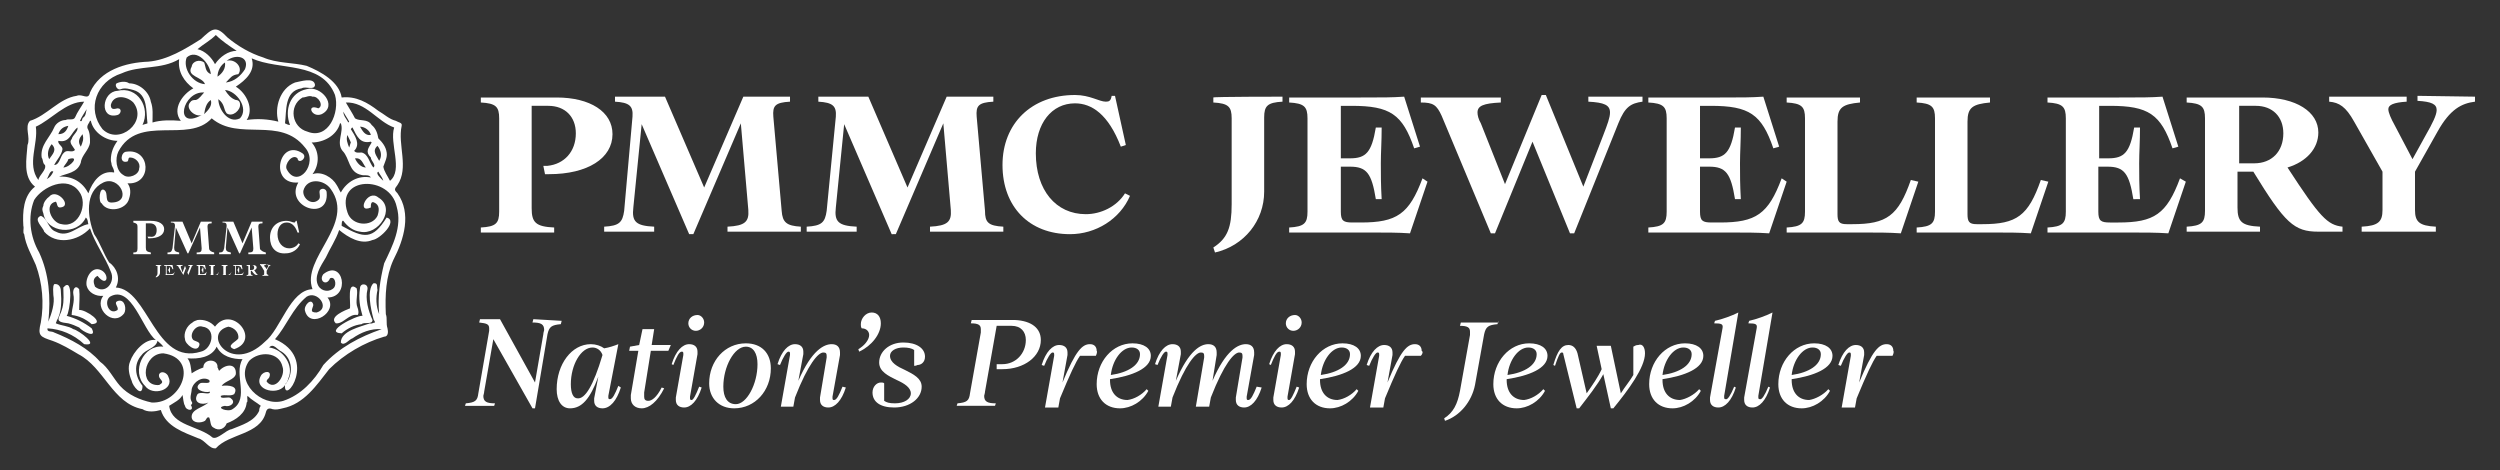 <?xml version="1.0" encoding="utf-8"?>
<!-- Generator: Adobe Illustrator 26.3.1, SVG Export Plug-In . SVG Version: 6.00 Build 0)  -->
<svg version="1.1" id="Layer_1" xmlns="http://www.w3.org/2000/svg" xmlns:xlink="http://www.w3.org/1999/xlink" x="0px" y="0px"
	 viewBox="0 0 300 56.4" style="enable-background:new 0 0 300 56.4;" xml:space="preserve">
<rect x="0" y="0" width="300" height="56.4" fill="#333333" stroke="none"/>
<style type="text/css">
	.st0{fill:#FFFFFF;}
</style>
<g>
	<g>
		<path class="st0" d="M67.4,38.5l-0.1,0.4c-1.1,0.1-1.4,0.3-1.6,1.2L64.2,49h-0.3l-4.7-8.3L58.1,47c0,0.2-0.1,0.4-0.1,0.5
			c0,0.7,0.4,0.9,1.4,0.9l-0.1,0.3h-3.5l0.1-0.3c1.1-0.1,1.4-0.3,1.5-1.2l1.3-7.5c0-0.1,0-0.2,0-0.3c0-0.5-0.3-0.6-1.2-0.7l0.1-0.4
			H60l4.2,7.6l1-5.8c0-0.2,0.1-0.4,0.1-0.5c0-0.7-0.4-0.9-1.4-0.9l0.1-0.4L67.4,38.5L67.4,38.5z"/>
		<path class="st0" d="M74.5,46.5C74,48.1,73.2,49,72.3,49c-0.6,0-1-0.3-1-0.9c0-0.1,0-0.2,0-0.3l0.5-2.6c-1,2.7-2,3.8-3.4,3.8
			c-1,0-1.6-0.9-1.6-2.3c0-3,1.8-5.4,4.1-5.4c0.6,0,1.2,0.2,1.6,0.5c0.6-0.1,1.2-0.3,1.7-0.5h0L73,47.5c0,0.1,0,0.2,0,0.2
			c0,0.2,0.1,0.2,0.2,0.2c0.3,0,0.6-0.6,1-1.6L74.5,46.5z M72.3,42.6c-0.2-0.6-0.7-0.9-1.2-0.9c-1.4,0-2.6,2.1-2.6,4.4
			c0,1.1,0.3,1.7,0.8,1.7C70.2,47.9,71.2,46.3,72.3,42.6z"/>
		<path class="st0" d="M77.3,47.1c0,0.2,0,0.3,0,0.5c0,0.3,0.1,0.5,0.5,0.5c0.4,0,1-0.4,1.6-1.6l0.3,0.1C78.9,48.2,77.9,49,77,49
			c-0.8,0-1.3-0.5-1.3-1.2c0-0.1,0-0.2,0-0.4l0.9-5.3h-1.1l0.1-0.5l1.1-0.2l0.4-1.9h1.4l-0.3,1.9h2.3l-0.3,0.7h-2.1L77.3,47.1z"/>
		<path class="st0" d="M83.9,46.4l0.3,0.1c-0.5,1.6-1.3,2.4-2.1,2.4c-0.6,0-1-0.3-1-0.9c0-0.1,0-0.2,0-0.3l0.9-5.1
			c0-0.1,0-0.2,0-0.2c0-0.2-0.1-0.2-0.2-0.2c-0.3,0-0.6,0.6-1,1.6l-0.2-0.1c0.5-1.6,1.3-2.4,2.1-2.4c0.6,0,1,0.3,1,0.9
			c0,0.1,0,0.2,0,0.3l-0.9,5.1c0,0.1,0,0.2,0,0.2c0,0.2,0.1,0.2,0.2,0.2C83.2,48,83.5,47.4,83.9,46.4z M84.5,38.7c0,0.6-0.5,1-1,1
			c-0.5,0-0.9-0.4-0.9-0.9c0-0.6,0.5-1,1.1-1C84.1,37.8,84.5,38.2,84.5,38.7z"/>
		<path class="st0" d="M85.1,46c0-2.7,1.9-4.8,4.4-4.8c1.9,0,3,1.2,3,3c0,2.7-1.9,4.8-4.4,4.8C86.3,49,85.1,47.8,85.1,46z
			 M90.9,43.7c0-1.3-0.5-2.1-1.4-2.1c-1.4,0-2.7,2.4-2.7,4.8c0,1.3,0.5,2.1,1.5,2.1C89.6,48.5,90.9,46.1,90.9,43.7z"/>
		<path class="st0" d="M101.5,46.5c-0.5,1.6-1.3,2.4-2.1,2.4c-0.6,0-1-0.3-1-0.9c0-0.1,0-0.2,0-0.3l0.8-4.8c0-0.1,0-0.2,0-0.2
			c0-0.3-0.1-0.4-0.4-0.4c-0.6,0-1.8,1.3-3.4,5.4l-0.2,1.1h-1.5l1.1-6.2c0-0.1,0-0.2,0-0.2c0-0.2-0.1-0.2-0.2-0.2
			c-0.2,0-0.6,0.6-1,1.6l-0.3-0.1c0.5-1.6,1.3-2.4,2.1-2.4c0.6,0,1,0.3,1,0.9c0,0.1,0,0.2,0,0.3l-0.6,3.2c1.6-3.7,3.1-4.4,4-4.4
			c0.6,0,1,0.3,1,1c0,0.1,0,0.2,0,0.3l-0.9,5c0,0.1,0,0.2,0,0.2c0,0.2,0.1,0.2,0.2,0.2c0.3,0,0.6-0.6,1-1.6L101.5,46.5z"/>
		<path class="st0" d="M103,41.9c0.7-0.4,1.3-1.1,1.3-1.7c0-0.4-0.3-0.8-0.9-0.8c-0.1-0.2-0.1-0.3-0.1-0.5c0-0.7,0.6-1.4,1.3-1.4
			s1.1,0.5,1.1,1.3c0,1.3-1.1,2.7-2.6,3.4L103,41.9z"/>
		<path class="st0" d="M109.7,43.9V42c-0.3-0.2-0.7-0.3-1.3-0.3c-0.9,0-1.6,0.4-1.6,1c0,0.8,0.9,1.3,1.8,1.7c1,0.5,2,1,2,2
			c0,1.4-1.4,2.5-3.3,2.5c-1.7,0-2.6-0.7-2.6-1.8c0-0.7,0.5-1.2,1-1.2c0.2,0,0.3,0,0.4,0.1v2.1c0.3,0.2,0.6,0.3,1.3,0.3
			c1.1,0,1.9-0.5,1.9-1.2c0-0.7-0.8-1.2-1.7-1.6c-1-0.5-2.1-1-2.1-2.1c0-1.3,1.2-2.4,2.9-2.4c1.6,0,2.6,0.7,2.6,1.7
			c0,0.7-0.5,1-0.9,1C109.9,43.9,109.8,43.9,109.7,43.9z"/>
		<path class="st0" d="M124.9,40.8c0,2-2,3.5-4.6,3.5h-0.7l0-0.6h0.7c1.6,0,2.8-1.3,2.8-2.9c0-1-0.6-1.7-1.7-1.7h-1.8l-1.4,7.9
			c0,0.2-0.1,0.4-0.1,0.5c0,0.7,0.4,0.9,1.4,0.9l-0.1,0.3h-4.6l0.1-0.3c1.1-0.1,1.4-0.3,1.5-1.2l1.3-7.3c0-0.2,0-0.3,0-0.4
			c0-0.5-0.3-0.7-1.2-0.7l0.1-0.4h5.2C123.8,38.5,124.9,39.4,124.9,40.8z"/>
		<path class="st0" d="M131.5,42.7h-1.9c-0.5,0.7-1.2,2.2-2.4,5.1l-0.2,1.1h-1.6l1.1-6.2c0-0.1,0-0.2,0-0.2c0-0.2-0.1-0.2-0.2-0.2
			c-0.2,0-0.6,0.6-1,1.6l-0.3-0.1c0.5-1.6,1.3-2.4,2.1-2.4c0.6,0,1,0.3,1,0.9c0,0.1,0,0.2,0,0.3l-0.6,3.3c1.6-3.9,2.4-4.6,3.3-4.6
			c0.5,0,0.8,0.3,0.8,0.8C131.7,42.2,131.6,42.5,131.5,42.7z"/>
		<path class="st0" d="M137.6,46.7l0.2,0.2c-0.7,1.3-2.1,2.1-3.4,2.1c-1.7,0-2.8-1.1-2.8-2.9c0-2.7,1.9-4.9,4.3-4.9
			c1.4,0,2.2,0.6,2.2,1.5c0,1.5-2.2,2.4-4.9,2.8v0.1c0,1.5,0.8,2.4,2.1,2.4C136.1,47.9,137,47.4,137.6,46.7z M133.3,45
			c2.1-0.3,3.5-1.2,3.5-2.5c0-0.5-0.4-0.8-1-0.8C134.6,41.7,133.5,43.2,133.3,45z"/>
		<path class="st0" d="M151.4,46.5c-0.5,1.6-1.3,2.4-2.1,2.4c-0.6,0-1-0.3-1-0.9c0-0.1,0-0.2,0-0.3l0.8-4.8c0-0.1,0-0.2,0-0.2
			c0-0.3-0.1-0.4-0.4-0.4c-0.6,0-1.8,1.3-3.4,5.4l-0.2,1.1h-1.6l1-5.9c0-0.1,0-0.2,0-0.2c0-0.3-0.1-0.4-0.4-0.4
			c-0.6,0-1.8,1.3-3.4,5.4l-0.2,1.1h-1.5l1.1-6.2c0-0.1,0-0.2,0-0.2c0-0.2-0.1-0.2-0.2-0.2c-0.2,0-0.6,0.6-1,1.6l-0.3-0.1
			c0.5-1.6,1.3-2.4,2.1-2.4c0.6,0,1,0.3,1,0.9c0,0.1,0,0.2,0,0.3l-0.6,3.2c1.6-3.7,3-4.4,3.9-4.4c0.6,0,1,0.3,1,1c0,0.1,0,0.2,0,0.3
			l-0.5,3.1c1.6-3.7,3.1-4.4,4-4.4c0.6,0,1,0.3,1,1c0,0.1,0,0.2,0,0.3l-0.9,5c0,0.1,0,0.2,0,0.2c0,0.2,0.1,0.2,0.2,0.2
			c0.3,0,0.6-0.6,1-1.6L151.4,46.5z"/>
		<path class="st0" d="M155.6,46.4l0.3,0.1c-0.5,1.6-1.3,2.4-2.1,2.4c-0.6,0-1-0.3-1-0.9c0-0.1,0-0.2,0-0.3l0.9-5.1
			c0-0.1,0-0.2,0-0.2c0-0.2-0.1-0.2-0.2-0.2c-0.3,0-0.6,0.6-1,1.6l-0.2-0.1c0.5-1.6,1.3-2.4,2.1-2.4c0.6,0,1,0.3,1,0.9
			c0,0.1,0,0.2,0,0.3l-0.9,5.1c0,0.1,0,0.2,0,0.2c0,0.2,0.1,0.2,0.2,0.2C154.9,48,155.2,47.4,155.6,46.4z M156.2,38.7
			c0,0.6-0.5,1-1,1c-0.5,0-0.9-0.4-0.9-0.9c0-0.6,0.5-1,1.1-1C155.8,37.8,156.2,38.2,156.2,38.7z"/>
		<path class="st0" d="M162.8,46.7l0.2,0.2c-0.7,1.3-2.1,2.1-3.4,2.1c-1.7,0-2.8-1.1-2.8-2.9c0-2.7,1.9-4.9,4.3-4.9
			c1.4,0,2.2,0.6,2.2,1.5c0,1.5-2.2,2.4-4.9,2.8v0.1c0,1.5,0.8,2.4,2.1,2.4C161.3,47.9,162.2,47.4,162.8,46.7z M158.5,45
			c2.1-0.3,3.5-1.2,3.5-2.5c0-0.5-0.4-0.8-1-0.8C159.8,41.7,158.7,43.2,158.5,45z"/>
		<path class="st0" d="M170.5,42.7h-1.9c-0.5,0.7-1.2,2.2-2.4,5.1l-0.2,1.1h-1.6l1.1-6.2c0-0.1,0-0.2,0-0.2c0-0.2-0.1-0.2-0.2-0.2
			c-0.2,0-0.6,0.6-1,1.6l-0.3-0.1c0.5-1.6,1.3-2.4,2.1-2.4c0.6,0,1,0.3,1,0.9c0,0.1,0,0.2,0,0.3l-0.6,3.3c1.6-3.9,2.4-4.6,3.3-4.6
			c0.5,0,0.8,0.3,0.8,0.8C170.8,42.2,170.7,42.5,170.5,42.7z"/>
		<path class="st0" d="M179.8,38.5l-0.1,0.4c-1.1,0.1-1.4,0.3-1.6,1.2l-1.1,6.1c-0.4,2-1.8,3.7-3.6,4.3l-0.1-0.3
			c1.1-0.7,1.6-1.7,1.9-3.3l1.2-6.7c0-0.2,0-0.3,0-0.4c0-0.5-0.3-0.7-1.2-0.7l0.1-0.4H179.8z"/>
		<path class="st0" d="M185.2,46.7l0.2,0.2c-0.7,1.3-2.1,2.1-3.4,2.1c-1.7,0-2.8-1.1-2.8-2.9c0-2.7,1.9-4.9,4.3-4.9
			c1.4,0,2.2,0.6,2.2,1.5c0,1.5-2.2,2.4-4.9,2.8v0.1c0,1.5,0.8,2.4,2.1,2.4C183.7,47.9,184.6,47.4,185.2,46.7z M180.9,45
			c2.1-0.3,3.5-1.2,3.5-2.5c0-0.5-0.4-0.8-1-0.8C182.2,41.7,181.1,43.2,180.9,45z"/>
		<path class="st0" d="M197.4,42.4c0,1.7-2,4.4-3.8,6.6h-0.3l-0.9-4.1c-0.7,1.3-1.9,2.8-2.9,4.1h-0.3l-1.6-6.5
			c0-0.2-0.1-0.2-0.2-0.2c-0.2,0-0.4,0.4-0.8,1.6l-0.2-0.1c0.5-1.7,1-2.4,1.8-2.4c0.5,0,0.9,0.3,1.1,1l1.1,4.8c0.7-1,1.4-2,1.8-2.9
			l-0.6-2.8h1.7l1.2,5.7c0.5-0.8,1.1-1.5,1.5-2.2v-3.4c0.2-0.1,0.3-0.2,0.6-0.2C197.1,41.2,197.4,41.7,197.4,42.4z"/>
		<path class="st0" d="M203.9,46.7l0.2,0.2c-0.7,1.3-2.1,2.1-3.4,2.1c-1.7,0-2.8-1.1-2.8-2.9c0-2.7,1.9-4.9,4.3-4.9
			c1.4,0,2.2,0.6,2.2,1.5c0,1.5-2.2,2.4-4.9,2.8v0.1c0,1.5,0.8,2.4,2.1,2.4C202.3,47.9,203.3,47.4,203.9,46.7z M199.5,45
			c2.1-0.3,3.5-1.2,3.5-2.5c0-0.5-0.4-0.8-1-0.8C200.8,41.7,199.7,43.2,199.5,45z"/>
		<path class="st0" d="M208.1,46.4l0.2,0.1c-0.5,1.6-1.3,2.4-2.1,2.4c-0.6,0-1-0.3-1-0.9c0-0.1,0-0.2,0-0.3l1.5-8.3
			c0.1-0.5-0.1-0.6-1-0.6l0.1-0.3c0.9-0.2,2-0.6,2.8-1h0l-1.7,10c0,0.1,0,0.2,0,0.2c0,0.2,0.1,0.2,0.2,0.2
			C207.3,48,207.7,47.4,208.1,46.4z"/>
		<path class="st0" d="M212.2,46.4l0.2,0.1c-0.5,1.6-1.3,2.4-2.1,2.4c-0.6,0-1-0.3-1-0.9c0-0.1,0-0.2,0-0.3l1.5-8.3
			c0.1-0.5-0.1-0.6-1-0.6l0.1-0.3c0.9-0.2,2-0.6,2.8-1h0l-1.7,10c0,0.1,0,0.2,0,0.2c0,0.2,0.1,0.2,0.2,0.2
			C211.4,48,211.8,47.4,212.2,46.4z"/>
		<path class="st0" d="M219.4,46.7l0.2,0.2c-0.7,1.3-2.1,2.1-3.4,2.1c-1.7,0-2.8-1.1-2.8-2.9c0-2.7,1.9-4.9,4.3-4.9
			c1.4,0,2.2,0.6,2.2,1.5c0,1.5-2.2,2.4-4.9,2.8v0.1c0,1.5,0.8,2.4,2.1,2.4C217.8,47.9,218.8,47.4,219.4,46.7z M215,45
			c2.1-0.3,3.5-1.2,3.5-2.5c0-0.5-0.4-0.8-1-0.8C216.3,41.7,215.2,43.2,215,45z"/>
		<path class="st0" d="M227.1,42.7h-1.9c-0.5,0.7-1.2,2.2-2.4,5.1l-0.2,1.1h-1.6l1.1-6.2c0-0.1,0-0.2,0-0.2c0-0.2-0.1-0.2-0.2-0.2
			c-0.2,0-0.6,0.6-1,1.6l-0.3-0.1c0.5-1.6,1.3-2.4,2.1-2.4c0.6,0,1,0.3,1,0.9c0,0.1,0,0.2,0,0.3l-0.6,3.3c1.6-3.9,2.4-4.6,3.3-4.6
			c0.5,0,0.8,0.3,0.8,0.8C227.3,42.2,227.2,42.5,227.1,42.7z"/>
	</g>
</g>
<g>
	<g>
		<path class="st0" d="M69.1,16c0-2-1.3-3.3-3.3-3.3h-2v12.3c0,1.7,0.5,2.2,2.7,2.3v0.6h-8.8v-0.6c1.8-0.1,2.2-0.5,2.2-1.9V14.2
			c0-1.4-0.4-1.8-2.2-1.9v-0.6h9.1c4,0,6.7,1.7,6.7,4.4c0,2.9-3,4.8-7.6,4.8h-0.5l-0.2-1h0.5C67.7,19.7,69.1,18.2,69.1,16z"/>
		<path class="st0" d="M96.1,27.2v0.6h-8.8v-0.6c2.1-0.1,2.6-0.6,2.5-2l-0.9-10.4l-5.7,13.3h-0.5L77,14.9l-1,10
			c-0.2,1.7,0.3,2.2,2.5,2.3v0.6h-6v-0.6c1.8-0.1,2.2-0.5,2.4-1.9L75.9,14c0.1-1.3-0.4-1.7-2.1-1.8v-0.6h6l4.7,10.9l4.7-10.9h5.6
			v0.6c-1.8,0.1-2.1,0.5-2,1.8l1,11.3C93.9,26.7,94.4,27.1,96.1,27.2z"/>
		<path class="st0" d="M120.4,27.2v0.6h-8.8v-0.6c2.1-0.1,2.6-0.6,2.5-2l-0.9-10.4l-5.7,13.3H107l-5.7-13.2l-1,10
			c-0.2,1.7,0.3,2.2,2.5,2.3v0.6h-6v-0.6c1.8-0.1,2.2-0.5,2.4-1.9l1.1-11.3c0.1-1.3-0.4-1.7-2.1-1.8v-0.6h6l4.7,10.9l4.7-10.9h5.6
			v0.6c-1.8,0.1-2.1,0.5-2,1.8l1,11.3C118.2,26.7,118.6,27.1,120.4,27.2z"/>
		<path class="st0" d="M120.3,19.8c0-5,3.5-8.4,8.7-8.4c1.8,0,2.9,0.8,3.7,0.8c0.4,0,0.6-0.1,0.7-0.7h0.4l1.3,5.9l-0.6,0.2
			c-1.5-3.9-3.5-5.2-5.5-5.2c-2.8,0-4.7,2.4-4.7,6c0,4.4,2.4,7.3,6,7.3c1.8,0,3.7-0.9,4.7-2.5l0.6,0.3c-1.2,2.8-4.1,4.6-7.2,4.6
			C123.5,28.1,120.3,24.8,120.3,19.8z"/>
		<path class="st0" d="M153.9,11.6v0.6c-1.8,0.1-2.2,0.5-2.2,1.9V23c0,3.5-2.4,6.5-5.9,7.3l-0.2-0.6c1.7-1.1,2.2-2.4,2.2-5.2V14.2
			c0-1.4-0.4-1.8-2.2-1.9v-0.6C145.5,11.6,153.9,11.6,153.9,11.6z"/>
		<path class="st0" d="M171.3,21.8l-2.1,6.2c-1.5-0.1-2.7-0.1-5.5-0.1h-9v-0.6c1.8-0.1,2.2-0.5,2.2-1.9V14.2c0-1.4-0.4-1.8-2.2-1.9
			v-0.6h8.6c2.7,0,3.7,0,5.2-0.1l1.9,6l-0.7,0.2c-1.4-4.1-2.9-5.1-7.5-5.1h-1.3V19h1.1c1.9,0,2.6-0.7,3.1-3.7h0.7
			c0,1.7-0.1,3-0.1,4.3c0,1.3,0,2.6,0.1,4.3h-0.7c-0.5-3.1-1.1-3.9-3.1-3.9h-1.1v5.4c0,1.1,0.3,1.3,1.4,1.3h1c4.3,0,5.8-1,7.4-5.3
			L171.3,21.8z"/>
		<path class="st0" d="M197.1,11.6v0.6c-1.4,0.2-2.1,0.6-2.9,2.6l-5.3,13.2h-0.5l-4.5-11l-4.5,11h-0.5L173,13.9
			c-0.6-1.3-1-1.6-2.5-1.6v-0.6h9.6v0.6c-2.1,0.1-2.8,0.4-2.8,1.2c0,0.3,0.1,0.8,0.4,1.3l2.9,7.3l4.4-10.7h0.5l4.5,11l2.4-6.2
			c0.5-1.3,0.8-2.1,0.8-2.7c0-0.9-0.7-1.2-2.6-1.3v-0.6L197.1,11.6L197.1,11.6z"/>
		<path class="st0" d="M214.4,21.8l-2.1,6.2c-1.5-0.1-2.7-0.1-5.5-0.1h-9v-0.6c1.8-0.1,2.2-0.5,2.2-1.9V14.2c0-1.4-0.4-1.8-2.2-1.9
			v-0.6h8.6c2.7,0,3.7,0,5.2-0.1l1.9,6l-0.7,0.2c-1.4-4.1-2.9-5.1-7.5-5.1h-1.3V19h1.1c1.9,0,2.6-0.7,3.1-3.7h0.7
			c0,1.7-0.1,3-0.1,4.3c0,1.3,0,2.6,0.1,4.3h-0.7c-0.5-3.1-1.1-3.9-3.1-3.9h-1.1v5.4c0,1.1,0.3,1.3,1.4,1.3h1c4.3,0,5.8-1,7.4-5.3
			L214.4,21.8z"/>
		<path class="st0" d="M230.2,21.8l-2.1,6.2c-1.5-0.1-2.6-0.1-5.2-0.1h-8.5v-0.6c1.8-0.1,2.2-0.5,2.2-1.9V14.2
			c0-1.4-0.4-1.8-2.2-1.9v-0.6h8.8v0.6c-2.1,0.2-2.7,0.6-2.7,2.3v11.1c0,0.9,0.2,1.2,1.1,1.2h0.7c4.1,0,5.5-1,7-5.3L230.2,21.8z"/>
		<path class="st0" d="M245.8,21.8l-2.1,6.2c-1.5-0.1-2.6-0.1-5.2-0.1h-8.5v-0.6c1.8-0.1,2.2-0.5,2.2-1.9V14.2
			c0-1.4-0.4-1.8-2.2-1.9v-0.6h8.8v0.6c-2.1,0.2-2.7,0.6-2.7,2.3v11.1c0,0.9,0.2,1.2,1.1,1.2h0.7c4.1,0,5.5-1,7-5.3L245.8,21.8z"/>
		<path class="st0" d="M262.3,21.8l-2.1,6.2c-1.5-0.1-2.7-0.1-5.5-0.1h-9v-0.6c1.8-0.1,2.2-0.5,2.2-1.9V14.2c0-1.4-0.4-1.8-2.2-1.9
			v-0.6h8.6c2.7,0,3.7,0,5.2-0.1l1.9,6l-0.7,0.2c-1.4-4.1-2.9-5.1-7.5-5.1h-1.3V19h1.1c1.9,0,2.6-0.7,3.1-3.7h0.7
			c0,1.7-0.1,3-0.1,4.3c0,1.3,0,2.6,0.1,4.3H256c-0.5-3.1-1.1-3.9-3.1-3.9h-1.1v5.4c0,1.1,0.3,1.3,1.4,1.3h1c4.3,0,5.8-1,7.4-5.3
			L262.3,21.8z"/>
		<path class="st0" d="M281.1,27.2v0.6h-2.9c-2.9,0-4-1-7.8-7.2h-1.9v4.3c0,1.7,0.5,2.2,2.7,2.3v0.6h-8.8v-0.6
			c1.8-0.1,2.2-0.5,2.2-1.9V14.2c0-1.4-0.4-1.8-2.2-1.9v-0.6h9.1c4,0,6.7,1.7,6.7,4.2c0,1.9-1.4,3.5-3.7,4.2
			C278.4,26.1,279.3,27,281.1,27.2z M268.6,19.6h1.9c2.1,0,3.5-1.4,3.5-3.6c0-2-1.3-3.3-3.3-3.3h-2V19.6z"/>
		<path class="st0" d="M297,11.6v0.6c-1.6,0.2-3,0.9-4.5,3.6l-2.7,4.8v4.6c0,1.4,0.5,1.9,2.5,2v0.6h-8.9v-0.6c2-0.1,2.5-0.6,2.5-2
			v-4.6l-3.4-6c-1-1.8-1.8-2.3-3-2.4v-0.6h9.3v0.6c-1.6,0.1-2.2,0.4-2.2,0.9c0,0.4,0.3,1.1,0.8,2l2.1,4l1.6-2.9
			c0.8-1.4,1.3-2.4,1.3-3c0-0.7-0.6-1-2.3-1.1v-0.6L297,11.6L297,11.6z"/>
	</g>
</g>
<g>
	<g>
		<g>
			<path class="st0" d="M2.8,27.1c-0.1-1.7,0-3.6,1.4-4.7c-1.5-1.2-1-3.4-0.9-5c0.4-0.9-0.4-2.2,0.3-2.9c2-0.6,3.5-2.7,5.6-3
				c0.7-0.3,1.4,0.6,1.6-0.4c1.2-2.7,4.3-3.6,7-3.7c2.3-0.2,4.4-1.5,6.3-2.7c1.4-1.3,1.8-1.7,3.2-0.2c1.2,1,2.7,1.9,4.3,2.4
				c1.6,0.7,3.6,0.6,5.2,1c1.7,0.7,3.9,1.9,4.2,3.8c1.7-0.2,3.1,0.6,4.4,1.6c0.7,0.4,1.3,1,2.1,1.2c0.3,0.2,0.8,0.2,0.7,0.6
				c-0.5,2.3,0.9,5-0.5,7.1c-0.4,0.5-0.4,0.6,0,1c1.7,2.4,0.8,5.5-0.5,8c-0.9,2-1,4.2-0.9,6.5c0.2,0.5,0,1.1,0.2,1.7
				c0.1,0.4,0.1,1-0.4,1c-2.4,0.7-4.8,2.1-6.6,3.9c-1.5,1.9-3,4.2-5.6,4.7c-0.4,0.1-0.8,0.2-1.2,0.1c-0.5-0.2-0.7,0-0.8,0.4
				c-0.7,2.7-4.4,2.5-6,4.3c-0.8,0.1-1.3-1-2.1-1.2c-1.7-0.7-3.9-1.4-4.5-3.4c-0.7,0.2-1.6,0.3-2.2-0.1c-3.6-0.7-4.6-5-7.7-6.6
				c-1-0.6-2-1.2-3.1-1.6c-1.5-0.5-1.8-0.6-1.4-2.2c0.4-2.3,0.2-4.7-0.6-6.9c-0.5-1.2-1.2-2.3-1.4-3.7C2.7,27.9,2.9,27.4,2.8,27.1z
				 M13.9,34.5c3.9,0.2,4.7,9.4,10.2,7.7c1.4-0.3,1.9-2.8,0.2-3c-0.8-0.3-1.7,1-1.1,1.6c0.3,0.2,0.9,0.2,0.7,0.7
				c-0.3,0.9-1.7-0.2-1.7-0.8c-0.2-0.7,0.2-1.6,0.9-2c0.2-0.2,0.4-0.2,0.6-0.3c0.8-0.1,1.6,0.2,2.1,0.8c2-2.7,5.6,1.6,2.3,2.7
				c-1.1-0.4,0.3-0.9,0.5-1.3c0.1-0.7-0.5-1.3-1.2-1.4c-3.2,0.8,0.3,5.8,4.4,1.8c1.9-1.5,3-6.2,5.7-6.3c-1.4-3.7,5.2-7.8,2.2-12
				c-0.8-1.2-2.9-1.4-3.3,0.2c-0.1,0.9,1,1.8,1.8,1.1c0.4-0.3,0-0.9,0.2-1.2c0.3-0.3,0.8-0.1,0.8,0.3c0.3,3.6-5.1,1.7-3.4-1.2
				c-3.6,0.3-2.3-5.4,0.5-3.5c0.7,0.5-0.5,1.4-0.6,0.6c-0.6-0.6-1.6,0.7-1.3,1.3c1.3,2.5,3.9-0.7,2.2-2.6c-3-3.8-7.9-0.7-11.2-3.5
				c-2.8,3.1-8.8-0.6-11.2,4c-0.4,0.8-0.3,2.3,0.6,2.8c0.6,0.5,1.9,0,1.9-0.8c0.2-0.6-0.4-1.3-1.1-1.3c-0.3,0-0.1,0.5-0.4,0.5
				c-0.9,0.2-0.7-1.2,0-1.2c2.9-0.4,3.1,4,0.1,3.8c0.4,0.5,0.4,1.2,0.2,1.8c-0.3,1.4-2.6,1.8-3.3,0.6c-0.4-0.1-0.3-2,0.3-1.6
				c0.6,0.4-0.1,1.6,1,1.5c2.4-0.1,0.8-3.3-1.1-2.4c-2.3,1.1-1.9,4.2-1.1,6.2c0.7,1,1.1,2.3,1.8,3.4C14,32.1,14.5,33.4,13.9,34.5z
				 M5.7,39.4c-0.1,0.5,0.5,0.3,0.8,0.5c2,0.8,4.1,1.9,5.5,3.5c1,0.7,1.6,2,2.4,2.9c1,1.1,2.4,1.7,3.8,2c3.6,0.2,5.8-5.3,1.4-5.9
				c-2.4,0-3,4-0.5,3.8c0.9-0.5-0.2-0.6,0-1.3c0.3-0.5,1-0.1,1.1,0.3c0.8,1.6-1.9,2.4-2.8,1.1c-1.7-1.7-0.2-5,2.2-4.7
				c-0.2-0.3-0.5-0.5-0.7-0.7c-0.2,0.9-1.4,1-1.9,1.7c-1,1.1-0.8,2.6,0.1,3.7c0,1.5-1.2,0-1.3-0.6c-0.3-0.7-0.5-1.6-0.2-2.3
				c0.4-1.2,1.8-2.8,3.1-2.6c-1.6-1.2-2.9-6.7-5.5-5.2c-0.8,0.6-0.1,2.3,0.9,1.6c0.2-0.4-0.6-0.9,0.1-1.1c0.8-0.2,1,1,0.7,1.5
				c-1.3,1.7-3.7-0.6-2.5-2.1c-0.9,0.1-1.8-0.4-2-1.2c-0.2-0.9,0.6-2.4,1.7-1.9c1.1,0.5,0.8,2.2-0.4,0.7c-0.6,0.3-0.5,0.8-0.3,1.3
				c1.2,1,2.5-0.5,1.9-1.8c-0.7-1.8-1.9-3.4-2.5-5.2c-1.5,1.6-4.1,2-5.5,0.4c-0.1-0.5-1.4-1.5-0.4-1.9c0.8,0.3,0.9,1.6,1.8,1.9
				c1.5,0.8,2.6-0.7,3.9-0.9c-0.1-0.3,0-0.5-0.3-0.8c-1,2.2-4.7,1.9-5.1-0.5c-0.1-0.3-0.2-0.5,0-0.9c0-0.4,0.4-0.9,0.7-1.1
				c0.9-1.1,2.9,1.2,1.3,1.3c-0.4,0-0.3-0.5-0.5-0.7c-1.5,0.3-0.5,2.6,0.7,2.7c2.1,0.5,3.2-2.5,2.1-3.9c-1.4-2-4.4-0.6-5.4,1
				c-0.8,2-0.5,4.4,0.6,6.3c1.2,2.6,1.4,5.4,1.1,8.3c0.4-1,0.8-2.2,0.6-3.2c0-0.4-0.1-1,0.1-1.3c0.5-0.1,0.8,0.3,0.8,0.8
				c0.1,1.2,0.1,2.6-0.5,3.6c0,0,0,0,0,0c0,0.1-0.1,0.2-0.1,0.3c0.7,0.3,1.5,0.3,2.1,0.7c0.6,0.1,3.3,2.1,1.3,1.8
				C8.8,40.1,7.3,39.5,5.7,39.4z M45.5,37.7C45.5,37.7,45.5,37.7,45.5,37.7c-0.2-2.1,0.1-4.1,0.6-6.1c1-2.1,2.2-4.4,1.5-6.8
				c-0.8-3.8-7.4-3.7-5.9,0.7c0.5,1.6,2.9,1.8,3.6,0.4c0.2-0.6,0.3-1.3-0.4-1.6c-0.4-0.2-0.4,0.3-0.4,0.6c-1.8,0.8-0.4-2.3,0.9-1.2
				c2.2,1.3,0,4.6-2.2,4.1c-0.8-0.1-1.5-0.6-2-1.3c-0.2-0.1-0.2,0.4-0.2,0.6c2.7,1.5,3.7,1.7,5.4-1c1.4,0.4-0.8,2.6-1.7,2.7
				c-1.4,0.6-2.9-0.3-4-1.2c-0.4,1.2-1.1,2.2-1.6,3.3c-0.6,1-1.5,2.3-0.9,3.4c0.4,0.7,1.4,0.8,1.9,0.2c0.3-0.4,0.1-1.4-0.5-1.1
				c-0.4,1-1.4,0.3-0.8-0.5c2.4-1.9,3.3,2.8,0.5,2.8c1.4,1.7-2.1,3.9-2.7,1.6c-0.2-0.6,0.8-1.7,1-0.7c-0.1,0.5-0.5,0.9,0.4,0.9
				c1.7-0.5,0.1-2.7-1.2-1.9c-1.7,1.4-2.4,3.5-3.8,5.1c5.3,2.3,1,8.1,1.2,5.5c1-1.2,1-3.1-0.4-4c-0.5-0.2-1-1.1-1.5-0.5
				c1.7,0.2,3,2.2,2.3,3.7c0,0.1-0.2,0.6-0.3,0.6c-0.6,1.6-4,0.9-3-0.9c0.3-0.6,1.4-0.7,1,0.2c-0.1,0.2-0.3,0.2-0.3,0.5
				c1,1.2,2.3-0.7,1.9-1.8c-0.4-1.8-2.8-1.9-4-0.7c-1.8,2.5,1.5,5.6,4.1,4.8c2.1-0.7,3.7-2.4,4.8-4.3c1.9-2.1,4.4-3.4,7-4.3
				c-1.3-0.1-2.5,0.4-3.5,1.1c-0.4,0.1-1,1-1.4,0.5c0-1.4,2.4-1.9,3.5-2.3c0.2,0.1,0.4-0.1,0.6-0.1c0-0.2-0.2-0.3-0.2-0.5
				c-0.3-1.1-0.8-3.4,0-4.2c0.6-0.1,0.4,0.4,0.5,0.8C45.1,35.7,45.1,36.7,45.5,37.7z M34.2,14.8c0.2,0.1,0.4,0.2,0.6,0.2
				c-0.7-1.8,0-3.9,2-4.3c1.7-0.5,3.8,2,1.8,3c-1.2,0.5-1.9-1.3-0.4-0.7c0.7-0.3,0-1.5-0.7-1.4c-0.4-0.2-0.8,0.1-1.2,0.1
				c-1.7,1-1.3,3.6,0.6,4.1c2.5,1,3.9-2.3,3.3-4.4c-1.6-4.1-6.7-2.9-10-4.4c0.5,1.5-0.7,2.6-1.9,3.4c1.3,0.8,2.2,2.7,1.3,4
				c1.3-0.2,2.6-0.1,3.8,0.2c-0.5-1.7,0.2-4,2-4.7c0.6-0.1,2.3-0.7,2.4,0.3c-0.1,0.7-1.1,0.1-1.6,0.4C34.1,10.9,34.4,13.3,34.2,14.8
				z M21.7,14.5c-1.1-1.4,0.2-3.2,1.5-3.9c-1.1-0.8-1.9-2-1.7-3.5c-2.2,1.3-4.7,0.7-6.9,1.7c-3.1,1-4.2,4.3-2.3,6.7
				c2,2,5.5-0.9,3.7-3.2c-0.8-0.8-2.4-1-2.7,0.3c0,0,0,0,0,0c0,0.6,0.4,0.5,0.8,0.4c0.6,0,0.4,0.7,0,0.8c-2.2,0.6-1.9-2.8,0-2.9
				c2.4-0.6,4,2,3,4.1c0.2-0.1,0.4-0.1,0.6-0.2c-0.2-1.4,0.1-3.5-1.7-4c-0.4-0.1-1-0.3-1.5-0.1c-0.4,0.2-0.8-0.5-0.5-0.7
				c0.4-0.2,1.1-0.3,1.5,0c1.2,0,2.4,1,2.6,2.2c0.3,0.8,0.2,1.6,0.2,2.5C19.3,14.4,20.5,14.4,21.7,14.5z M37.5,20.9
				c1.1-0.4,2.4,0.4,2.9,1.3c0.2,0.3,0.3,0.6,0.5,0.9c0.7-1.3,2.1-2.1,3.6-1.8c-0.2-0.4-0.8-0.2-1.1-0.3c-1.6-0.3-1.4-2-2.3-2.9
				c-0.8-1,0.2-2.3-0.2-3.3c0,0,0,0-0.1,0c-0.4,1.5-2,2.3-3.4,2.3C38.3,18.1,38.4,19.7,37.5,20.9z M13.7,20.7c0-0.4-0.2-0.6-0.3-0.9
				c0-0.2-0.1-0.4-0.1-0.6c0-0.9,0.3-1.6,0.8-2.3c-1.4,0-2.9-1-3.2-2.4c0,0,0,0-0.1,0c-0.1,0.3-0.4,0.5-0.3,0.9
				c0.3,0.5,0.3,1.1,0.3,1.7c-0.1,0.9-1,1.5-1.1,2.4c-0.4,1.3-1.8,1.3-2.6,1.7c1.5-0.1,2.8,0.6,3.5,2C11.1,21.8,12.1,20.4,13.7,20.7
				z M21.9,47.4c-0.3,0.6-1,0.9-1.6,1.3c0.3,2.4,3.6,2.4,5.2,3.8c0.6,0.3,1.6-0.9,2.3-1c1.2-0.5,2.7-0.9,3.3-2.2
				c0-0.3,0.1-0.5,0.2-0.6c-0.5-0.4-1.1-0.7-1.6-1.2c-0.1,0.3,0.1,0.7-0.1,0.8c-0.1,1.3-1.3,2.1-2.4,2.5c-0.2,0.6-0.9,1-1.6,0.5
				c-0.4-0.2-0.3-0.8-0.5-1.2c-0.3-0.1-0.3,0.2-0.5,0.4c-0.5,0.3-1.5,0.3-1.6-0.4c-0.1-1,1.4-1.2,2-1.8c-0.8,0.4-1.9,0-1.3-1
				c0.4-0.4,1.5,0.2,1.5-0.3c-0.7,0.2-2.1-0.3-1.2-1c0.3-0.2,1.4,0.2,1.1-0.4c-0.8-0.5-1.9,0.2-2.1,1.1c0,0.5-0.3,1,0,1.5
				c0.1,0.1,0.1,0.3-0.1,0.4c0.5,0.8-0.6,0.7-0.7,0.1C22,48.4,22,47.8,21.9,47.4z M41.5,12.3c0.4,0.7,0.8,1.3,1.1,1.9
				c0.6,0.4,1.5,0,2,0.8c0.5,0.4,0.7,1,0.8,1.6c0.5,0.5,0.9,1,1,1.7c0.1,0.6-0.2,1.1-0.4,1.7c0.1,0.6,0.5,1.1,0.8,1.7
				c1.6-1.3-0.1-4.5,0.5-6.4C45.3,14.6,43.9,12.2,41.5,12.3z M4.6,21.6c0.1-0.6,1-1.2,0.8-1.8c-0.3-0.2-0.2-0.6-0.4-0.9
				c-0.2-1.5,1-2.4,1.5-3.6c0.2-0.5,0.8-0.9,1.4-0.9c0.3-0.2,0.9,0.1,1.1-0.3c0.3-0.7,0.7-1.2,1.1-1.9c-2.2,0-4,2.2-5.8,3
				C4.6,17.3,3.2,19.7,4.6,21.6z M24.4,44.1c0-1.1,1.8-1.1,1.7,0c0.1,0.1,0.1,0.3,0.2,0.4c0.7-0.8,2.1-1,2,0.4
				c-0.2,0.7-1.3,0.8-1.7,1.4c0.8-0.1,2.1,0,1.5,1c-0.5,0.3-1.1,0-1.6,0.2c-0.1,0.5,1,0,1.2,0.3c0.7,0.5-0.1,1.1-0.7,0.9
				c-1.3,0.2,0.4,0.8,0.9,0.4c2.1-1.3,0.1-4.2,1.2-6c-1.2,0-2.5-0.3-3.1-1.5c-0.6,1.3-2.2,1.5-3.5,1.4c0.4,0.5,0.4,1.2,0.5,1.8
				C23.3,44.6,23.8,44.3,24.4,44.1z M25.9,4.2c-0.7,0.7-1.5,1.1-2.2,1.7c0.9,0.2,1.7,1,2.1,1.8c0.6-0.9,1.6-1.6,2.6-1.6
				C27.5,5.5,26.6,4.9,25.9,4.2z M25.3,8.9c-0.1-1.3-1.7-3.1-2.9-2c-0.5,1.3,0.7,3.1,2.2,3.2c-0.3-0.9-2.3-0.9-1.6-2.1
				c0.1-0.7,1-0.9,1.5-0.5C24.7,8,24.6,8.6,25.3,8.9z M26.2,11.9C26.2,11.9,26.2,11.9,26.2,11.9c0,1.2,1.2,3,2.6,2.3
				c1.1-1.2-0.4-3.3-1.8-3.4c0.3,0.5,0.7,1,1.3,1.2c0.3,0,0.5,0.2,0.5,0.5c0.1,0.7-0.9,1.6-1.6,1.1C26.8,13.1,27,12.5,26.2,11.9z
				 M27.2,7.3c1-0.3,2,0.8,1.4,1.6c-0.8,0.1-0.9,0.4-1.5,1c0,0,0,0,0,0c1-0.1,1.8-0.8,2.3-1.6C30,6.8,28.3,6.4,27.2,7.3z M44.8,20.1
				c0.4-0.3-0.3-0.8-0.3-1.2c-0.7-0.7-0.3-1.1,0.1-1.8c0,0-0.1-0.1-0.1-0.1c-1.3,0.3-1.7-0.7-2.2-1.7c-0.1,0-0.1,0.1-0.2,0.2
				c0.5,0.8,1.2,1.8,0.4,2.6c0.2,0.3,0.6,0.2,0.9,0.2C44.2,18.5,44.3,19.5,44.8,20.1z M7,16.9c-0.1,0.4,0.5,0.6,0.5,1
				c-0.1,0.7-0.7,1.3-1,1.9c0.7,0,0.7-1.1,1.2-1.5C8.1,17.9,8.6,18.4,9,18c-0.2-0.4-0.8-0.9-0.4-1.3c0.1-0.5,0.8-0.9,0.7-1.4
				C8.5,15.9,8.4,17.2,7,16.9z M24.5,11.1c-2.6-0.2-3.7,4.6-0.3,2.7c0,0,0,0,0,0c-0.8,0.3-2-0.8-1.4-1.5C23,12,23.2,12,23.5,12
				C23.9,11.9,24.2,11.4,24.5,11.1z M45.3,17.5c-0.7,0.6-0.1,1.2,0.2,1.8C45.9,18.7,45.7,18,45.3,17.5z M6.2,17.3
				c-0.4,0.5-0.6,1.2-0.3,1.8C6.3,18.5,6.9,18,6.2,17.3z M26.1,9.2c0.6-0.4,1-1,0.9-1.7C26.5,7.8,26.1,8.5,26.1,9.2z M42.6,19
				C42.6,19,42.6,19.1,42.6,19c0.2,0.5,0.7,1.1,1.3,1.1C43.5,19.6,43.4,18.9,42.6,19z M7.6,20.1c0.8,0,2.1-1.5,0.6-1
				C8.1,19.5,7.8,19.7,7.6,20.1z M7,16.1c0.7,0,1-0.4,1.2-1C7.6,15.2,7.2,15.5,7,16.1z M43.2,15.2c0.3,0.5,0.6,1.1,1.3,1
				C44.4,15.7,43.8,15.2,43.2,15.2z M24.5,13.7c0.5-0.5,1-1,0.8-1.7C24.7,12.4,24.6,13.1,24.5,13.7z M41.7,16.2
				c-0.2,0.5,0,1,0.2,1.5c0,0,0,0,0,0c0.1-0.2,0.1-0.4,0.2-0.6C42,16.8,41.8,16.5,41.7,16.2z M9.7,17.6c0.2-0.5,0.4-0.9,0.2-1.5
				C9.5,16.6,9.3,17,9.7,17.6z M5.6,21.5C5.6,21.5,5.6,21.5,5.6,21.5c0.4-0.2,0.6-0.5,0.8-0.9C6,20.3,5.8,21.3,5.6,21.5z M45.4,20.6
				c-0.4,0.2,0.3,0.8,0.6,1.1C45.9,21.3,45.6,21,45.4,20.6z M10.4,13.1C10.4,13.1,10.4,13.1,10.4,13.1c-0.3,0.5-0.6,0.9-0.8,1.4
				c0.3,0.2,0.2-0.3,0.4-0.4C10.3,13.9,10.3,13.5,10.4,13.1z M41.2,13.4C41.2,13.4,41.2,13.4,41.2,13.4c0,0.5,0.4,0.9,0.6,1.3
				c0.1-0.1,0.1-0.1,0.1-0.1C41.7,14.2,41.4,13.8,41.2,13.4z"/>
			<path class="st0" d="M8,37.9c1.1,0.3,2.1,0.8,3,1.5c0.7,1.3-1.1,0.4-1.5-0.1c-0.4-0.2-0.9-0.4-1.3-0.5c-1.9-0.2-1-0.6-0.7-1.9
				c0.2-0.8,0.1-1.6,0.1-2.4C8.9,33,8.4,37.5,8,37.9z"/>
			<path class="st0" d="M9.5,37.2c0.7-0.1,3.3,1.6,1.5,1.7c-0.7-0.6-1.5-1-2.4-1.1c0-0.8,0.4-1.6,0.2-2.5c-0.1-0.5,0.2-1.2,0.7-0.6
				C9.6,35.5,9.5,36.3,9.5,37.2z"/>
			<path class="st0" d="M43.5,37.9c-0.3-1-0.5-2.1-0.3-3.3c0-0.7,1-0.6,0.9,0.1c-0.3,1.2,0.1,2.6,0.6,3.7c0,0.6-1,0.2-1.3,0.5
				C42.5,39,41.7,39.4,41,40C38.7,39.9,42.8,37.8,43.5,37.9z"/>
			<path class="st0" d="M42,37c0.1-0.7-0.4-3.4,0.8-2.4c0.2,0.7-0.2,1.6,0.1,2.3c0.1,0.2,0.2,0.8,0,0.9c-1-0.2-1.7,1.1-2.6,1
				C39.4,38,41.5,37.2,42,37z"/>
		</g>
		<g>
			<path class="st0" d="M18.8,27.6c0-0.5-0.3-0.8-0.8-0.8h-0.5v2.9c0,0.4,0.1,0.5,0.6,0.6v0.2h-2.1v-0.2c0.4,0,0.5-0.1,0.5-0.5v-2.6
				c0-0.3-0.1-0.4-0.5-0.5v-0.2h2.1c1,0,1.6,0.4,1.6,1c0,0.7-0.7,1.1-1.8,1.1h-0.1l-0.1-0.2H18C18.5,28.5,18.8,28.2,18.8,27.6z"/>
			<path class="st0" d="M25.7,30.3v0.2h-2.1v-0.2c0.5,0,0.6-0.1,0.6-0.5L24,27.3l-1.4,3.1h-0.1l-1.4-3.1l-0.2,2.4
				c0,0.4,0.1,0.5,0.6,0.6v0.2h-1.4v-0.2c0.4,0,0.5-0.1,0.6-0.5l0.3-2.7c0-0.3-0.1-0.4-0.5-0.4v-0.1h1.4l1.1,2.6l1.1-2.6h1.3v0.2
				c-0.4,0-0.5,0.1-0.5,0.4l0.2,2.7C25.2,30.1,25.3,30.2,25.7,30.3z"/>
			<path class="st0" d="M31.9,30.3v0.2h-2.1v-0.2c0.5,0,0.6-0.1,0.6-0.5l-0.2-2.5l-1.4,3.1h-0.1l-1.4-3.1l-0.2,2.4
				c0,0.4,0.1,0.5,0.6,0.6v0.2h-1.4v-0.2c0.4,0,0.5-0.1,0.6-0.5l0.3-2.7c0-0.3-0.1-0.4-0.5-0.4v-0.1H28l1.1,2.6l1.1-2.6h1.3v0.2
				c-0.4,0-0.5,0.1-0.5,0.4l0.2,2.7C31.4,30.1,31.5,30.2,31.9,30.3z"/>
			<path class="st0" d="M32.4,28.5c0-1.2,0.8-2,2-2c0.4,0,0.7,0.2,0.9,0.2c0.1,0,0.1,0,0.2-0.2h0.1l0.3,1.4l-0.2,0
				c-0.3-0.9-0.8-1.2-1.3-1.2c-0.7,0-1.1,0.6-1.1,1.4c0,1,0.6,1.7,1.4,1.7c0.4,0,0.9-0.2,1.1-0.6l0.2,0.1c-0.3,0.7-1,1.1-1.7,1.1
				C33.1,30.5,32.4,29.7,32.4,28.5z"/>
		</g>
		<g>
			<path class="st0" d="M19.4,31.8L19.4,31.8c-0.1,0.1-0.2,0.1-0.2,0.2v0.7c0,0.3-0.2,0.5-0.5,0.6l0-0.1c0.1-0.1,0.2-0.2,0.2-0.4V32
				c0-0.1,0-0.1-0.2-0.1v-0.1H19.4z"/>
			<path class="st0" d="M21,32.6L20.8,33c-0.1,0-0.2,0-0.4,0h-0.7V33c0.1,0,0.2,0,0.2-0.1V32c0-0.1,0-0.1-0.2-0.1v-0.1h0.6
				c0.2,0,0.3,0,0.4,0l0.1,0.5l-0.1,0c-0.1-0.3-0.2-0.4-0.6-0.4h-0.1v0.5h0.1c0.1,0,0.2-0.1,0.2-0.3h0.1c0,0.1,0,0.2,0,0.3
				s0,0.2,0,0.3h-0.1c0-0.2-0.1-0.3-0.2-0.3h-0.1v0.4c0,0.1,0,0.1,0.1,0.1h0.1C20.7,32.9,20.8,32.9,21,32.6L21,32.6z"/>
			<path class="st0" d="M23.2,31.8L23.2,31.8c-0.1,0.1-0.2,0.1-0.2,0.2l-0.4,1h0l-0.3-0.8l-0.3,0.8h0L21.4,32c0-0.1-0.1-0.1-0.2-0.1
				v-0.1h0.7v0.1c-0.2,0-0.2,0-0.2,0.1c0,0,0,0.1,0,0.1l0.2,0.6l0.3-0.8h0l0.3,0.8l0.2-0.5c0-0.1,0.1-0.2,0.1-0.2
				c0-0.1-0.1-0.1-0.2-0.1v-0.1L23.2,31.8L23.2,31.8z"/>
			<path class="st0" d="M24.8,32.6L24.7,33c-0.1,0-0.2,0-0.4,0h-0.7V33c0.1,0,0.2,0,0.2-0.1V32c0-0.1,0-0.1-0.2-0.1v-0.1h0.6
				c0.2,0,0.3,0,0.4,0l0.1,0.5l-0.1,0c-0.1-0.3-0.2-0.4-0.6-0.4H24v0.5h0.1c0.1,0,0.2-0.1,0.2-0.3h0.1c0,0.1,0,0.2,0,0.3
				s0,0.2,0,0.3h-0.1c0-0.2-0.1-0.3-0.2-0.3H24v0.4c0,0.1,0,0.1,0.1,0.1h0.1C24.5,32.9,24.6,32.9,24.8,32.6L24.8,32.6z"/>
			<path class="st0" d="M26.3,32.6L26.1,33c-0.1,0-0.2,0-0.4,0h-0.6V33c0.1,0,0.2,0,0.2-0.1V32c0-0.1,0-0.1-0.2-0.1v-0.1h0.7v0.1
				c-0.2,0-0.2,0.1-0.2,0.2v0.8c0,0.1,0,0.1,0.1,0.1h0.1C26,33,26.1,32.9,26.3,32.6L26.3,32.6z"/>
			<path class="st0" d="M27.8,32.6L27.6,33c-0.1,0-0.2,0-0.4,0h-0.6V33c0.1,0,0.2,0,0.2-0.1V32c0-0.1,0-0.1-0.2-0.1v-0.1h0.7v0.1
				c-0.2,0-0.2,0.1-0.2,0.2v0.8c0,0.1,0,0.1,0.1,0.1h0.1C27.5,33,27.6,32.9,27.8,32.6L27.8,32.6z"/>
			<path class="st0" d="M29.3,32.6L29.1,33c-0.1,0-0.2,0-0.4,0h-0.7V33c0.1,0,0.2,0,0.2-0.1V32c0-0.1,0-0.1-0.2-0.1v-0.1h0.6
				c0.2,0,0.3,0,0.4,0l0.1,0.5l-0.1,0c-0.1-0.3-0.2-0.4-0.6-0.4h-0.1v0.5h0.1c0.1,0,0.2-0.1,0.2-0.3h0.1c0,0.1,0,0.2,0,0.3
				s0,0.2,0,0.3h-0.1c0-0.2-0.1-0.3-0.2-0.3h-0.1v0.4c0,0.1,0,0.1,0.1,0.1h0.1C29,32.9,29.1,32.9,29.3,32.6L29.3,32.6z"/>
			<path class="st0" d="M31,33L31,33L30.8,33c-0.2,0-0.3-0.1-0.6-0.5h-0.1v0.3c0,0.1,0,0.2,0.2,0.2v0.1h-0.7V33c0.1,0,0.2,0,0.2-0.1
				V32c0-0.1,0-0.1-0.2-0.1v-0.1h0.7c0.3,0,0.5,0.1,0.5,0.3c0,0.1-0.1,0.3-0.3,0.3C30.8,32.9,30.9,33,31,33z M30.1,32.4h0.1
				c0.2,0,0.3-0.1,0.3-0.3c0-0.2-0.1-0.3-0.3-0.3h-0.2V32.4z"/>
			<path class="st0" d="M32.5,31.8L32.5,31.8c-0.1,0.1-0.2,0.1-0.3,0.3L32,32.5v0.3c0,0.1,0,0.1,0.2,0.2v0.1h-0.7V33
				c0.2,0,0.2,0,0.2-0.2v-0.3l-0.3-0.5c-0.1-0.1-0.1-0.2-0.2-0.2v-0.1h0.7v0.1c-0.1,0-0.2,0-0.2,0.1c0,0,0,0.1,0.1,0.1l0.2,0.3
				l0.1-0.2c0.1-0.1,0.1-0.2,0.1-0.2c0-0.1-0.1-0.1-0.2-0.1v-0.1C32,31.8,32.5,31.8,32.5,31.8z"/>
		</g>
	</g>
</g>
</svg>
